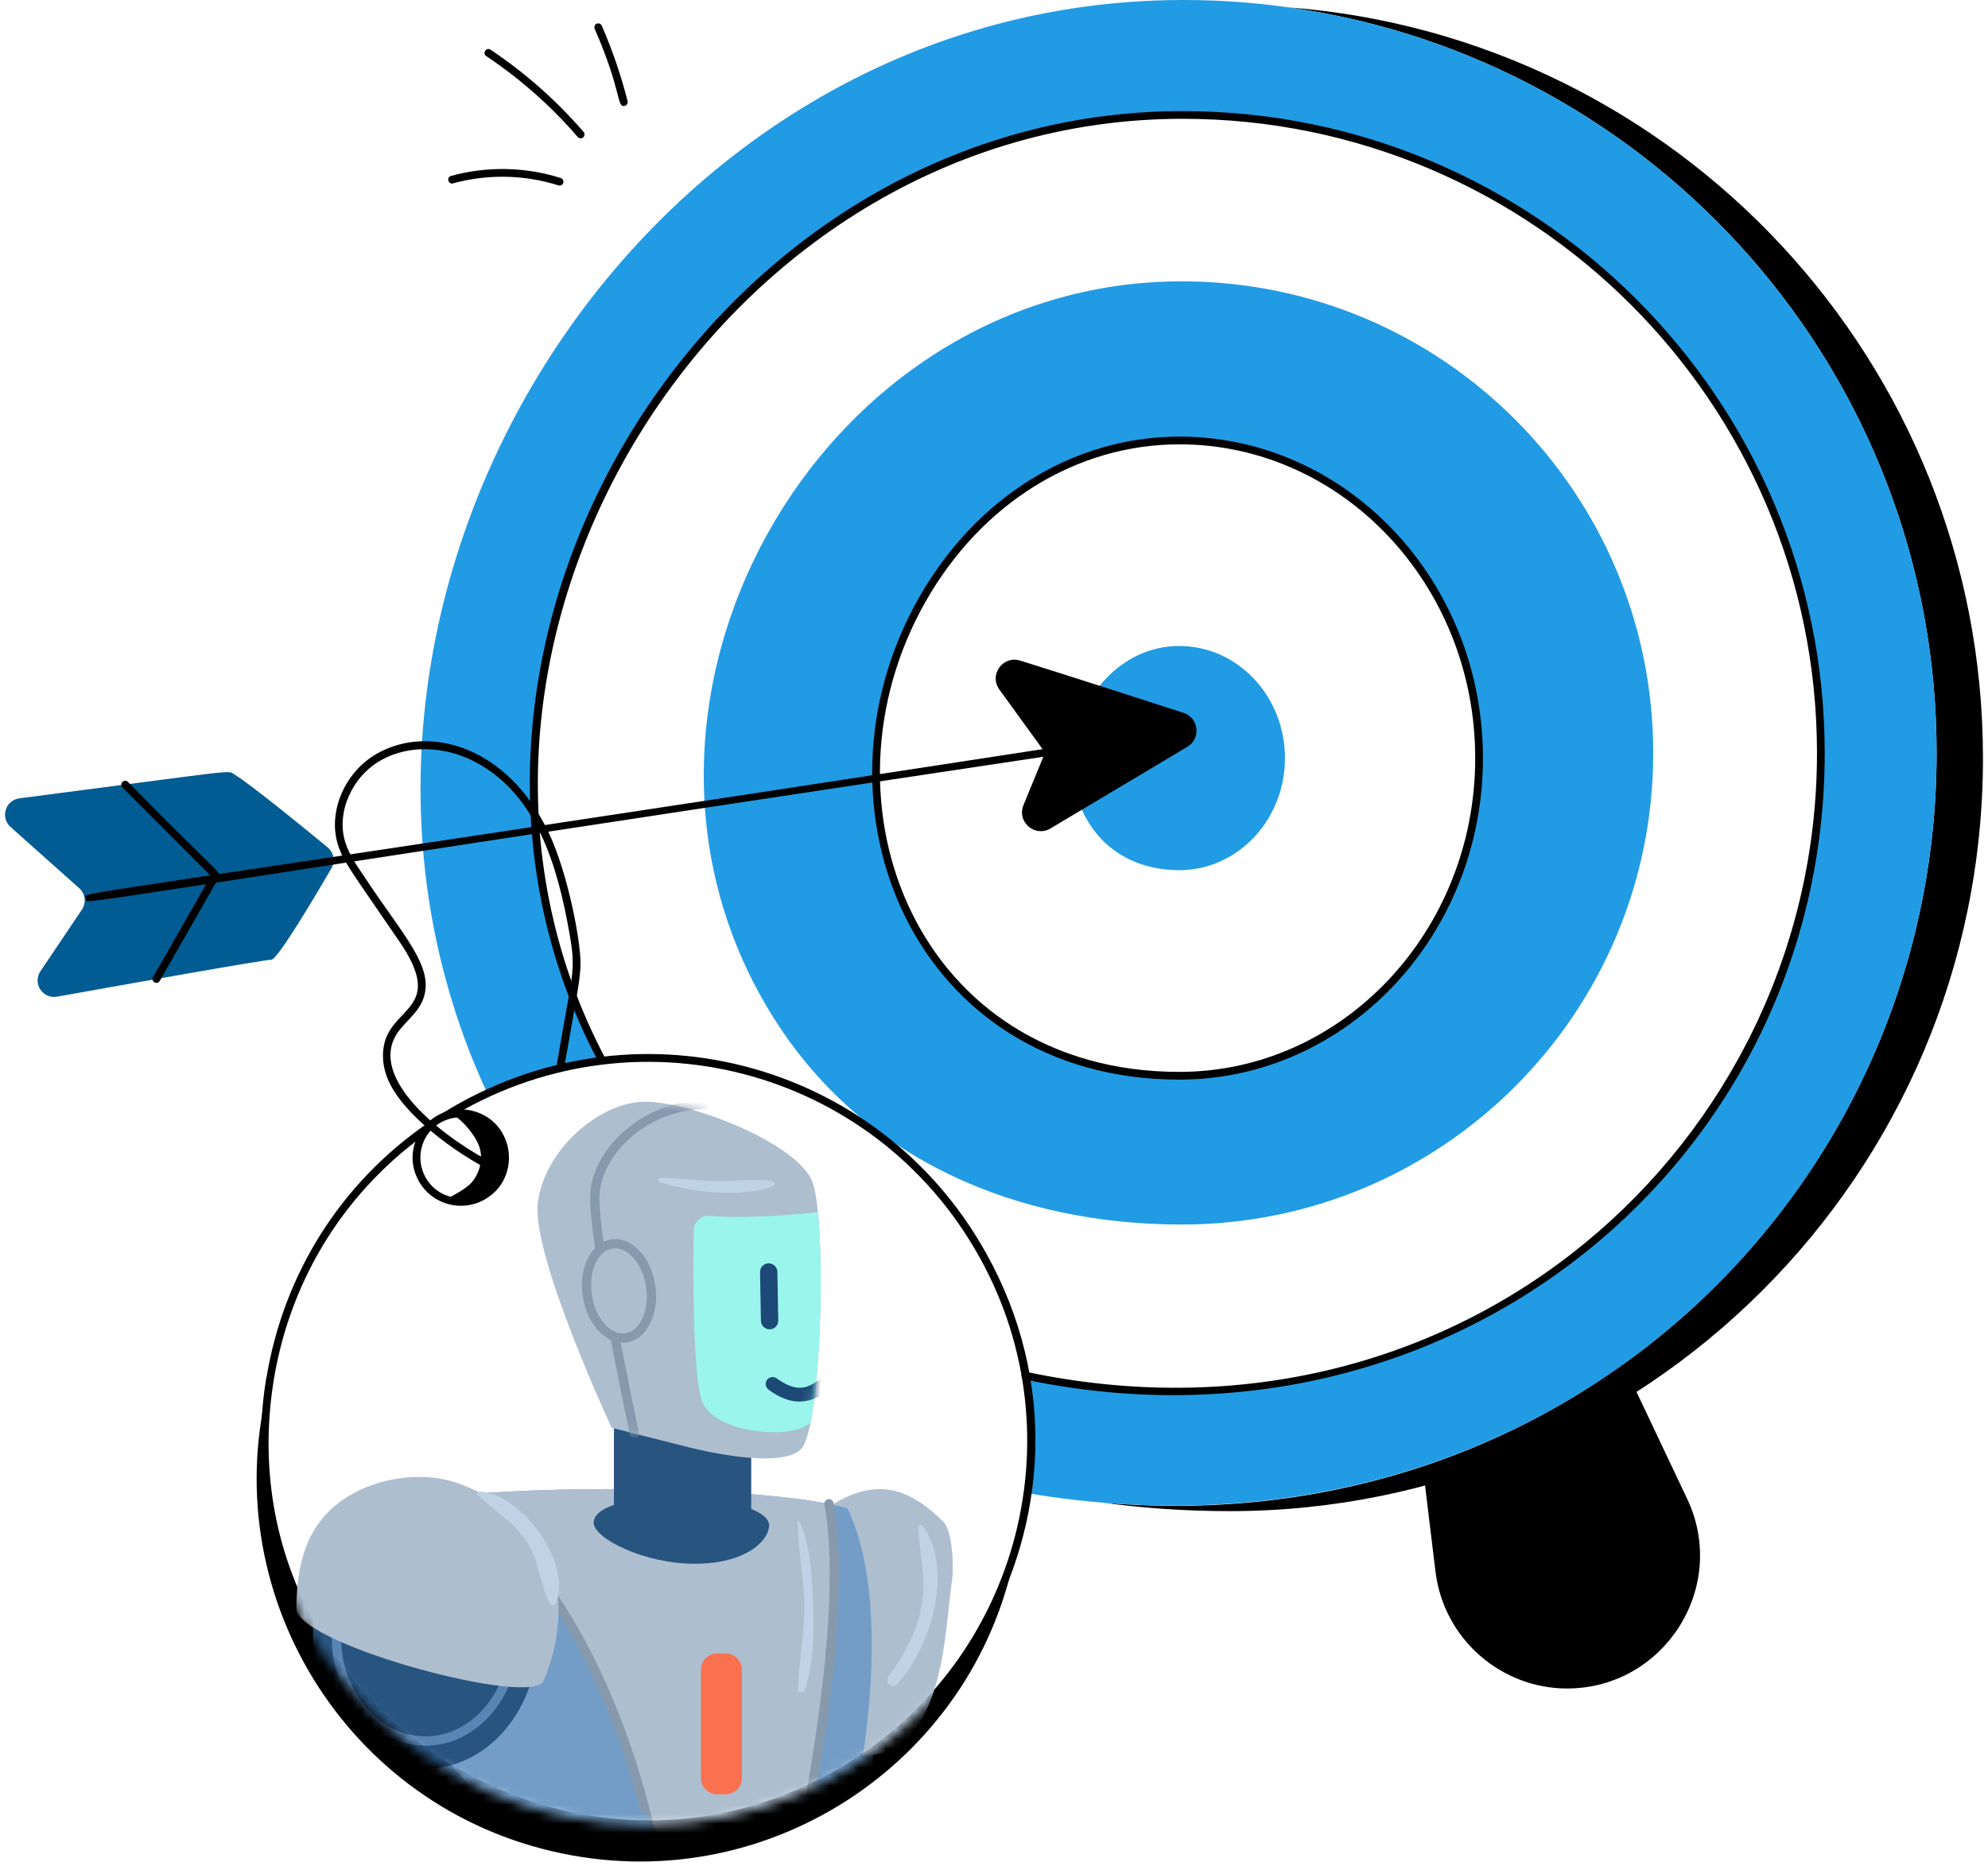 <svg width="212" height="199" viewBox="0 0 212 199" fill="none" xmlns="http://www.w3.org/2000/svg">
<g clip-path="url(#clip0_592_8012)">
<path d="M167.103 180.093C160.166 180.093 153.97 174.902 153.08 167.619C153.06 167.454 151.638 155.732 151.729 156.479C159.457 153.908 166.642 150.184 173.118 145.505C173.197 145.673 180.38 160.838 179.923 159.874C184.364 169.261 177.47 180.093 167.103 180.093L167.103 180.093Z" fill="black"/>
<path d="M211.463 80.86C211.463 125.368 175.334 161.176 131.147 161.176C126.583 161.176 122.051 160.879 117.602 160.269C167.816 164.647 206.519 126.222 206.519 80.316C206.519 39.779 176.496 6.262 137.458 0.791C178.868 4.004 211.463 38.626 211.463 80.859V80.86Z" fill="black"/>
<path d="M137.459 0.791C137.409 0.774 137.376 0.774 137.327 0.774C133.685 0.263 129.977 -0 126.204 -0C67.574 2.24472e-06 27.976 64.876 51.968 116.618C55.94 114.773 60.059 113.636 64.212 113.141C41.834 68.979 75.648 12.26 126.122 12.26C163.709 12.26 194.178 42.729 194.178 80.316C194.178 121.569 157.166 156.434 109.347 146.724C110.088 150.91 110.138 155.145 109.561 159.264C164.609 168.495 206.52 128.001 206.52 80.316C206.52 39.779 176.497 6.262 137.459 0.791L137.459 0.791Z" fill="#219BE4"/>
<path d="M109.26 147.127C108.734 147.015 108.886 146.215 109.43 146.32C155.905 156.154 193.763 121.845 193.763 80.316C193.763 43.016 163.418 12.671 126.12 12.671C76.021 12.671 41.798 69.766 64.525 112.833C64.541 112.861 64.552 112.89 64.56 112.921C64.658 113.079 64.642 113.289 64.505 113.429C64.252 113.686 63.845 113.524 63.761 113.153C40.708 69.299 75.519 11.848 126.12 11.848C163.872 11.848 194.587 42.562 194.587 80.316C194.587 123.706 154.883 156.756 109.26 147.127V147.127Z" fill="black"/>
<path d="M126.007 30.007C87.101 30.007 61.592 75.603 82.602 108.725C92.193 123.836 108.605 130.608 126.007 130.608C153.789 130.608 176.299 108.099 176.299 80.316C176.299 52.534 153.789 30.007 126.007 30.007ZM125.776 114.739C114.719 114.739 104.305 110.175 98.207 99.991C84.86 77.68 101.058 46.98 125.776 46.98C143.424 46.98 157.728 62.14 157.728 80.86C157.728 99.579 143.425 114.739 125.776 114.739Z" fill="#219BE4"/>
<path d="M125.775 115.151C97.445 115.151 85.396 85.967 97.976 63.782C104.088 53.003 114.48 46.568 125.775 46.568C143.622 46.568 158.14 61.952 158.14 80.86C158.14 99.768 143.622 115.151 125.775 115.151V115.151ZM125.775 47.392C114.781 47.392 104.656 53.671 98.692 64.188C86.489 85.709 97.931 114.327 125.775 114.327C143.166 114.327 157.316 99.314 157.316 80.86C157.316 62.406 143.166 47.392 125.775 47.392Z" fill="black"/>
<path d="M137.028 80.857C137.028 87.46 131.979 92.813 125.751 92.813C121.851 92.813 118.172 91.204 116.021 87.609C111.312 79.737 117.031 68.901 125.751 68.901C131.979 68.901 137.028 74.254 137.028 80.857Z" fill="#219BE4"/>
<path d="M108.438 164.669C104.528 187.451 82.41 202.403 59.893 197.676C36.816 192.897 22.671 169.606 28.798 147.054C25.278 168.577 39.255 189.179 60.799 193.671C70.044 195.6 79.996 194.347 88.911 189.403C96.475 185.201 102.193 178.956 105.752 171.739C106.872 169.464 107.763 167.092 108.438 164.67V164.669Z" fill="black"/>
<path d="M24.986 82.592C26.993 83.855 32.536 88.393 34.944 90.383C35.609 90.932 35.773 91.874 35.34 92.619C33.64 95.538 29.573 102.4 28.927 102.367C28.311 102.336 13.467 104.98 6.085 106.303C4.555 106.578 3.447 104.879 4.315 103.589L8.732 97.024C9.223 96.294 9.099 95.314 8.443 94.728L1.128 88.207C0.002 87.203 0.578 85.342 2.073 85.148C25.707 82.095 24.226 82.114 24.986 82.592Z" fill="#005C92"/>
<path d="M9.182 95.812C9.061 95.003 2.786 96.564 114.846 79.343C115.38 79.249 115.513 80.075 114.969 80.157C2.85 96.994 9.301 96.607 9.182 95.812Z" fill="black"/>
<path d="M108.662 70.849C113.66 72.408 121.612 74.974 126.082 76.422C127.384 76.844 127.578 78.601 126.403 79.302L111.809 88.008C110.495 88.792 108.94 87.452 109.521 86.037L111.574 81.032C111.784 80.523 111.714 79.941 111.391 79.494L106.907 73.304C106.008 72.064 107.2 70.392 108.662 70.848L108.662 70.849Z" fill="black"/>
<path d="M109.141 85.881L111.194 80.877C111.35 80.495 111.301 80.069 111.059 79.736L106.574 73.546C105.438 71.979 106.95 69.883 108.785 70.456C113.458 71.913 120.84 74.291 126.21 76.03C127.847 76.561 128.095 78.773 126.615 79.656L112.021 88.362C110.369 89.348 108.409 87.662 109.141 85.881ZM107.241 73.063L111.725 79.253C112.136 79.819 112.223 80.543 111.957 81.189L109.904 86.193C109.472 87.244 110.627 88.237 111.6 87.654L126.194 78.949C127.064 78.43 126.926 77.128 125.956 76.814C120.589 75.076 113.211 72.698 108.54 71.243C107.455 70.902 106.574 72.144 107.24 73.064L107.241 73.063Z" fill="black"/>
<path d="M16.317 104.215L22.485 93.423L13.06 83.983C12.675 83.598 13.257 83.015 13.643 83.4C23.351 93.297 23.658 93.037 23.356 93.558L17.032 104.623C16.765 105.092 16.047 104.687 16.317 104.215Z" fill="black"/>
<path d="M69.108 194.94C43.827 194.94 24.258 172.265 28.391 146.987C28.397 146.948 28.41 146.909 28.428 146.874C30.275 135.807 36.352 126.206 45.519 119.855C45.972 119.547 46.434 120.224 45.989 120.533C37.005 126.756 31.049 136.165 29.219 147.023C29.218 147.041 29.21 147.08 29.2 147.12L29.205 147.121C23.707 180.724 59.509 205.239 88.711 189.043C108.486 178.06 115.181 153.314 104.452 134.088C93.189 113.794 67.403 107.142 47.636 119.423C47.174 119.712 46.739 119.01 47.201 118.723C67.456 106.137 93.719 113.054 105.173 133.687C120.449 161.064 100.503 194.94 69.108 194.94V194.94Z" fill="black"/>
<path d="M44.651 125.96C42.446 121.985 46.16 117.27 50.564 118.526C54.96 119.786 55.618 125.755 51.64 127.963C49.165 129.336 46.033 128.451 44.651 125.96V125.96ZM44.997 122.279C44.68 123.387 44.812 124.553 45.372 125.561C47.228 128.911 52.243 128.337 53.296 124.657C53.613 123.548 53.481 122.382 52.921 121.374C51.067 118.031 46.057 118.593 44.997 122.279Z" fill="black"/>
<path d="M50.57 125.769C51.257 124.755 51.502 123.423 51.101 122.266C50.754 121.266 49.563 119.647 48.221 118.832C50.37 118.872 51.895 119.065 53.16 120.951C53.774 121.867 54.122 123.018 53.853 124.087C53.6 125.092 53.081 126.083 52.32 126.816C51.268 127.829 49.364 128.496 47.935 127.944C47.962 127.583 48.102 127.681 49.148 127.027C49.694 126.685 50.204 126.309 50.57 125.769Z" fill="black"/>
<path d="M52.477 124.933C48.666 123.055 42.929 118.897 41.352 115.094C40.657 113.414 40.672 111.594 41.389 110.223C42.947 107.263 46.96 106.806 42.587 100.414C37.275 92.655 36.587 91.844 36.039 90.1C34.928 86.573 36.779 82.291 40.252 80.351C45.803 77.245 54.122 79.613 58.483 88.756C60.6 93.193 61.922 100.416 61.906 102.78C61.896 104.41 61.572 105.801 60.15 113.935C60.051 114.481 59.244 114.322 59.339 113.794C61.035 103.55 61.484 103.803 60.715 99.479C59.437 92.27 57.228 84.771 50.736 81.299C47.426 79.529 43.562 79.443 40.654 81.07C37.51 82.827 35.828 86.684 36.824 89.852C37.225 91.123 38.009 92.271 38.768 93.382C42.952 99.769 46.44 103.166 45.113 106.6C44.476 108.246 42.856 109.201 42.12 110.606C39.531 115.54 47.951 121.782 52.841 124.193C53.333 124.436 52.962 125.174 52.477 124.932V124.933Z" fill="black"/>
<path d="M61.609 14.61C58.761 11.309 55.478 8.407 51.853 5.985C51.399 5.683 51.859 4.996 52.31 5.3C55.997 7.764 59.336 10.714 62.234 14.071C62.382 14.243 62.363 14.503 62.191 14.652C62.022 14.798 61.762 14.784 61.61 14.61H61.609Z" fill="black"/>
<path d="M63.415 3.069C63.325 2.86 63.42 2.617 63.629 2.526C63.836 2.434 64.081 2.531 64.171 2.739C65.306 5.342 66.234 8.052 66.928 10.791C66.984 11.011 66.851 11.236 66.63 11.291C65.735 11.525 66.365 9.827 63.415 3.069Z" fill="black"/>
<path d="M59.548 19.774C55.949 18.623 51.961 18.547 48.321 19.556C47.797 19.703 47.575 18.907 48.102 18.763C51.892 17.709 56.05 17.791 59.8 18.989C60.017 19.058 60.136 19.289 60.067 19.507C60 19.715 59.776 19.844 59.549 19.774H59.548Z" fill="black"/>
<mask id="mask0_592_8012" style="mask-type:alpha" maskUnits="userSpaceOnUse" x="27" y="111" width="84" height="84">
<ellipse cx="68.915" cy="152.964" rx="41.702" ry="41.702" fill="#D9D9D9"/>
</mask>
<g mask="url(#mask0_592_8012)">
<path d="M88.97 160.343C93.331 157.824 96.691 158.422 100.588 162.299C101.583 163.287 101.731 167.164 101.522 168.548C100.689 174.065 100.776 187.934 91.221 187.222C79.609 186.355 88.97 160.343 88.97 160.343Z" fill="#ADBECF"/>
<path d="M98.445 162.789C98.297 162.581 97.914 162.635 97.927 162.931C98.062 165.82 98.821 168.353 98.27 171.303C97.732 174.179 96.388 176.578 94.675 178.903C94.258 179.461 95.165 180.14 95.636 179.642C99.231 175.812 101.764 167.52 98.445 162.796V162.789Z" fill="#C0D3E6"/>
<path d="M36.642 162.769L49.483 204.922L44.705 226.66L76.483 241.316L91.716 229.791L89.492 219.416C89.492 219.416 95.089 183.849 93.443 162.776C93.443 157.508 36.635 157.508 36.635 162.776L36.642 162.769Z" fill="#739DC7"/>
<path d="M53.14 225.343C53.1 225.343 53.066 225.343 53.026 225.329C52.764 225.269 52.596 225 52.663 224.731C52.704 224.55 56.977 206.642 56.977 203.524C56.977 200.722 51.165 184.816 48.974 178.822C48.719 178.117 48.504 177.532 48.343 177.095C48.248 176.84 48.383 176.558 48.638 176.464C48.894 176.37 49.176 176.504 49.27 176.76C49.431 177.196 49.639 177.781 49.895 178.48C53.651 188.754 57.958 200.876 57.958 203.517C57.958 206.75 53.792 224.214 53.617 224.953C53.564 225.182 53.362 225.329 53.14 225.329V225.343Z" fill="#5885B3"/>
<path d="M83.038 207.825C84.523 201.689 90.906 173.917 88.38 160.404C79.557 158.677 61.118 158.368 48.801 159.463C65.304 171.404 70.875 198.034 71.003 207.468C71.016 208.342 71.722 209.048 72.595 209.048H81.492C82.225 209.048 82.863 208.544 83.038 207.831V207.825Z" fill="#ADBECF"/>
<path d="M81.496 209.531H72.599C71.463 209.531 70.529 208.604 70.516 207.468C70.382 197.443 64.656 171.531 48.516 159.859C48.294 159.698 48.247 159.389 48.408 159.167C48.569 158.945 48.879 158.898 49.1 159.053C65.543 170.947 71.369 197.268 71.51 207.448C71.517 208.046 72.008 208.537 72.606 208.537H81.503C82.013 208.537 82.45 208.194 82.571 207.697C83.902 202.18 90.426 173.977 87.913 160.478C87.866 160.209 88.041 159.953 88.31 159.9C88.579 159.853 88.834 160.027 88.888 160.296C91.441 173.991 84.876 202.375 83.539 207.925C83.31 208.866 82.477 209.518 81.516 209.518L81.496 209.531Z" fill="#879AAD"/>
<path d="M77.388 176.356H76.481C75.527 176.356 74.754 177.129 74.754 178.083V189.654C74.754 190.608 75.527 191.381 76.481 191.381H77.388C78.342 191.381 79.115 190.608 79.115 189.654V178.083C79.115 177.129 78.342 176.356 77.388 176.356Z" fill="#FA7150"/>
<path d="M82.018 162.675C82.018 164.308 79.579 166.787 74.089 166.787C68.599 166.787 63.31 164.046 63.31 162.42C63.31 160.793 66.59 159.725 72.08 159.725C77.57 159.725 82.018 161.049 82.018 162.682V162.675Z" fill="#285480"/>
<path d="M86.689 170.752C86.588 167.963 86.407 164.852 85.251 162.285C85.211 162.198 85.076 162.245 85.076 162.332C85.083 165.296 85.755 168.246 85.775 171.229C85.795 174.24 85.19 177.163 85.09 180.153C85.076 180.59 85.688 180.637 85.815 180.254C86.817 177.31 86.803 173.836 86.689 170.759V170.752Z" fill="#C0D3E6"/>
<path d="M80.111 154.618V162.091H65.469V151.037L80.111 154.618Z" fill="#285480"/>
<path d="M89.853 159.9C95.222 169.2 92.004 187.249 92.004 187.249C92.004 187.249 94.315 187.108 94.477 186.832C94.638 186.557 94.934 159.9 94.934 159.9H89.853Z" fill="#ADBECF"/>
<path d="M55.586 176.471L74.784 201.414L70.241 220.041L39.815 186.745L55.586 176.471Z" fill="#739DC7"/>
<path d="M67.71 217.514C67.575 217.514 67.441 217.461 67.347 217.353L45.649 193.868C45.461 193.666 45.474 193.357 45.676 193.169C45.877 192.981 46.186 192.994 46.374 193.196L68.072 216.688C68.26 216.889 68.247 217.199 68.046 217.387C67.951 217.474 67.83 217.521 67.71 217.521V217.514Z" fill="#5885B3"/>
<path d="M109.677 218.953C109.677 218.953 109.65 218.953 109.636 218.953L71.374 215.7C71.247 215.687 71.132 215.633 71.045 215.539L43.548 184.575C43.367 184.373 43.387 184.057 43.589 183.876C43.79 183.694 44.106 183.714 44.287 183.916L71.657 214.733L109.717 217.965C109.986 217.985 110.187 218.227 110.167 218.496C110.147 218.751 109.932 218.946 109.677 218.946V218.953Z" fill="#5885B3"/>
<path d="M45.362 188.64C51.986 188.64 57.356 182.337 57.356 174.562C57.356 166.787 51.986 160.484 45.362 160.484C38.737 160.484 33.367 166.787 33.367 174.562C33.367 182.337 38.737 188.64 45.362 188.64Z" fill="#285480"/>
<path d="M45.362 186.194C39.859 186.194 35.377 180.973 35.377 174.562C35.377 168.151 39.859 162.93 45.362 162.93C50.866 162.93 55.348 168.151 55.348 174.562C55.348 180.973 50.866 186.194 45.362 186.194ZM45.362 163.911C40.403 163.911 36.365 168.689 36.365 174.555C36.365 180.422 40.403 185.199 45.362 185.199C50.322 185.199 54.36 180.422 54.36 174.555C54.36 168.689 50.322 163.911 45.362 163.911Z" fill="#5885B3"/>
<path d="M31.602 171.72C31.635 166.418 32.878 163.824 34.343 162.01C37.528 158.045 44.241 156.439 49.086 158.294C51.082 159.06 52.48 159.692 55.967 162.991C62.633 169.294 57.976 179.259 57.976 179.259C56.921 182.135 32.441 175.59 31.602 171.72Z" fill="#ADBECF"/>
<path d="M51.167 159.067C50.946 159.053 50.838 159.349 50.993 159.497C52.827 161.264 54.883 162.346 56.274 164.61C57.531 166.66 57.625 168.945 58.606 171.048C58.761 171.377 59.191 171.229 59.298 170.961C61.005 166.633 55.623 159.369 51.174 159.073L51.167 159.067Z" fill="#C0D3E6"/>
<path d="M65.226 152.28C65.226 152.28 56.638 133.861 57.357 128.27C58.076 122.679 63.707 117.774 68.418 117.519C73.128 117.263 85.143 121.893 86.655 126.113C88.174 130.333 87.629 151.823 85.519 154.437C83.409 157.051 73.068 154.269 73.068 154.269L65.226 152.286V152.28Z" fill="#ADBECF"/>
<path d="M75.686 129.681C74.772 129.607 73.986 130.313 73.972 131.234C73.912 135.521 73.851 146.608 74.859 149.437C76.042 152.77 84.267 153.704 86.437 151.742C87.506 146.427 87.815 135.218 87.223 129.278C82.983 129.749 78.615 129.93 75.686 129.681Z" fill="#9AF5ED"/>
<path d="M82.086 141.784C81.575 141.79 81.152 141.387 81.145 140.877L81.051 135.689C81.044 135.178 81.447 134.755 81.958 134.748C82.469 134.742 82.892 135.145 82.899 135.655L82.993 140.843C83 141.354 82.596 141.777 82.086 141.784Z" fill="#1C4975"/>
<mask id="mask1_592_8012" style="mask-type:luminance" maskUnits="userSpaceOnUse" x="57" y="117" width="31" height="39">
<path d="M65.232 152.28C65.232 152.28 56.644 133.861 57.363 128.27C58.082 122.679 63.713 117.774 68.424 117.519C73.134 117.263 85.149 121.893 86.661 126.113C88.18 130.333 87.635 151.823 85.525 154.437C83.415 157.051 73.074 154.269 73.074 154.269L65.232 152.286V152.28Z" fill="white"/>
</mask>
<g mask="url(#mask1_592_8012)">
<path d="M67.649 153.382C67.421 153.382 67.219 153.221 67.165 152.992C66.984 152.145 62.703 132.154 62.945 127.377C63.214 122.149 69.034 117.351 75.162 117.324C75.431 117.324 75.652 117.546 75.659 117.815C75.659 118.09 75.437 118.312 75.168 118.312C69 118.339 64.148 123.15 63.933 127.43C63.698 132.08 68.086 152.582 68.133 152.791C68.194 153.059 68.019 153.321 67.757 153.375C67.723 153.382 67.689 153.389 67.649 153.389V153.382Z" fill="#879AAD"/>
<path d="M85.275 149.491C83.716 149.491 82.487 148.597 81.956 148.214C81.626 147.973 81.552 147.509 81.788 147.18C82.03 146.85 82.493 146.776 82.823 147.012C84.543 148.255 85.799 148.335 87.157 147.287C87.479 147.038 87.943 147.099 88.198 147.421C88.447 147.744 88.386 148.214 88.064 148.463C87.076 149.216 86.129 149.484 85.282 149.484L85.275 149.491Z" fill="#1C4975"/>
</g>
<path d="M69.389 137.174C69.805 139.942 68.629 142.409 66.761 142.691C64.893 142.973 63.045 140.957 62.629 138.189C62.212 135.42 63.388 132.954 65.256 132.672C67.124 132.389 68.972 134.405 69.389 137.167V137.174Z" fill="#ADBECF"/>
<path d="M66.425 143.208C64.443 143.208 62.575 141.098 62.145 138.262C61.688 135.232 63.052 132.504 65.189 132.188C66.257 132.027 67.339 132.477 68.233 133.451C69.079 134.372 69.664 135.669 69.879 137.107C70.336 140.137 68.972 142.865 66.842 143.181C66.701 143.201 66.566 143.215 66.425 143.215V143.208ZM65.606 133.142C65.511 133.142 65.424 133.149 65.33 133.162C63.737 133.404 62.743 135.622 63.119 138.115C63.495 140.608 65.095 142.442 66.687 142.2C68.28 141.958 69.274 139.741 68.898 137.248C68.71 136.005 68.213 134.896 67.5 134.116C66.916 133.485 66.251 133.142 65.606 133.142Z" fill="#879AAD"/>
<path d="M82.34 125.986C80.431 125.663 78.348 126.019 76.406 125.986C74.424 125.952 72.455 125.663 70.479 125.616C70.197 125.616 70.103 126.026 70.385 126.113C73.812 127.168 79.04 127.786 82.454 126.51C82.743 126.402 82.575 126.033 82.34 125.992V125.986Z" fill="#C0D3E6"/>
</g>
</g>
<defs>
<clipPath id="clip0_592_8012">
<rect width="210.926" height="198.549" fill="white" transform="translate(0.537)"/>
</clipPath>
</defs>
</svg>
